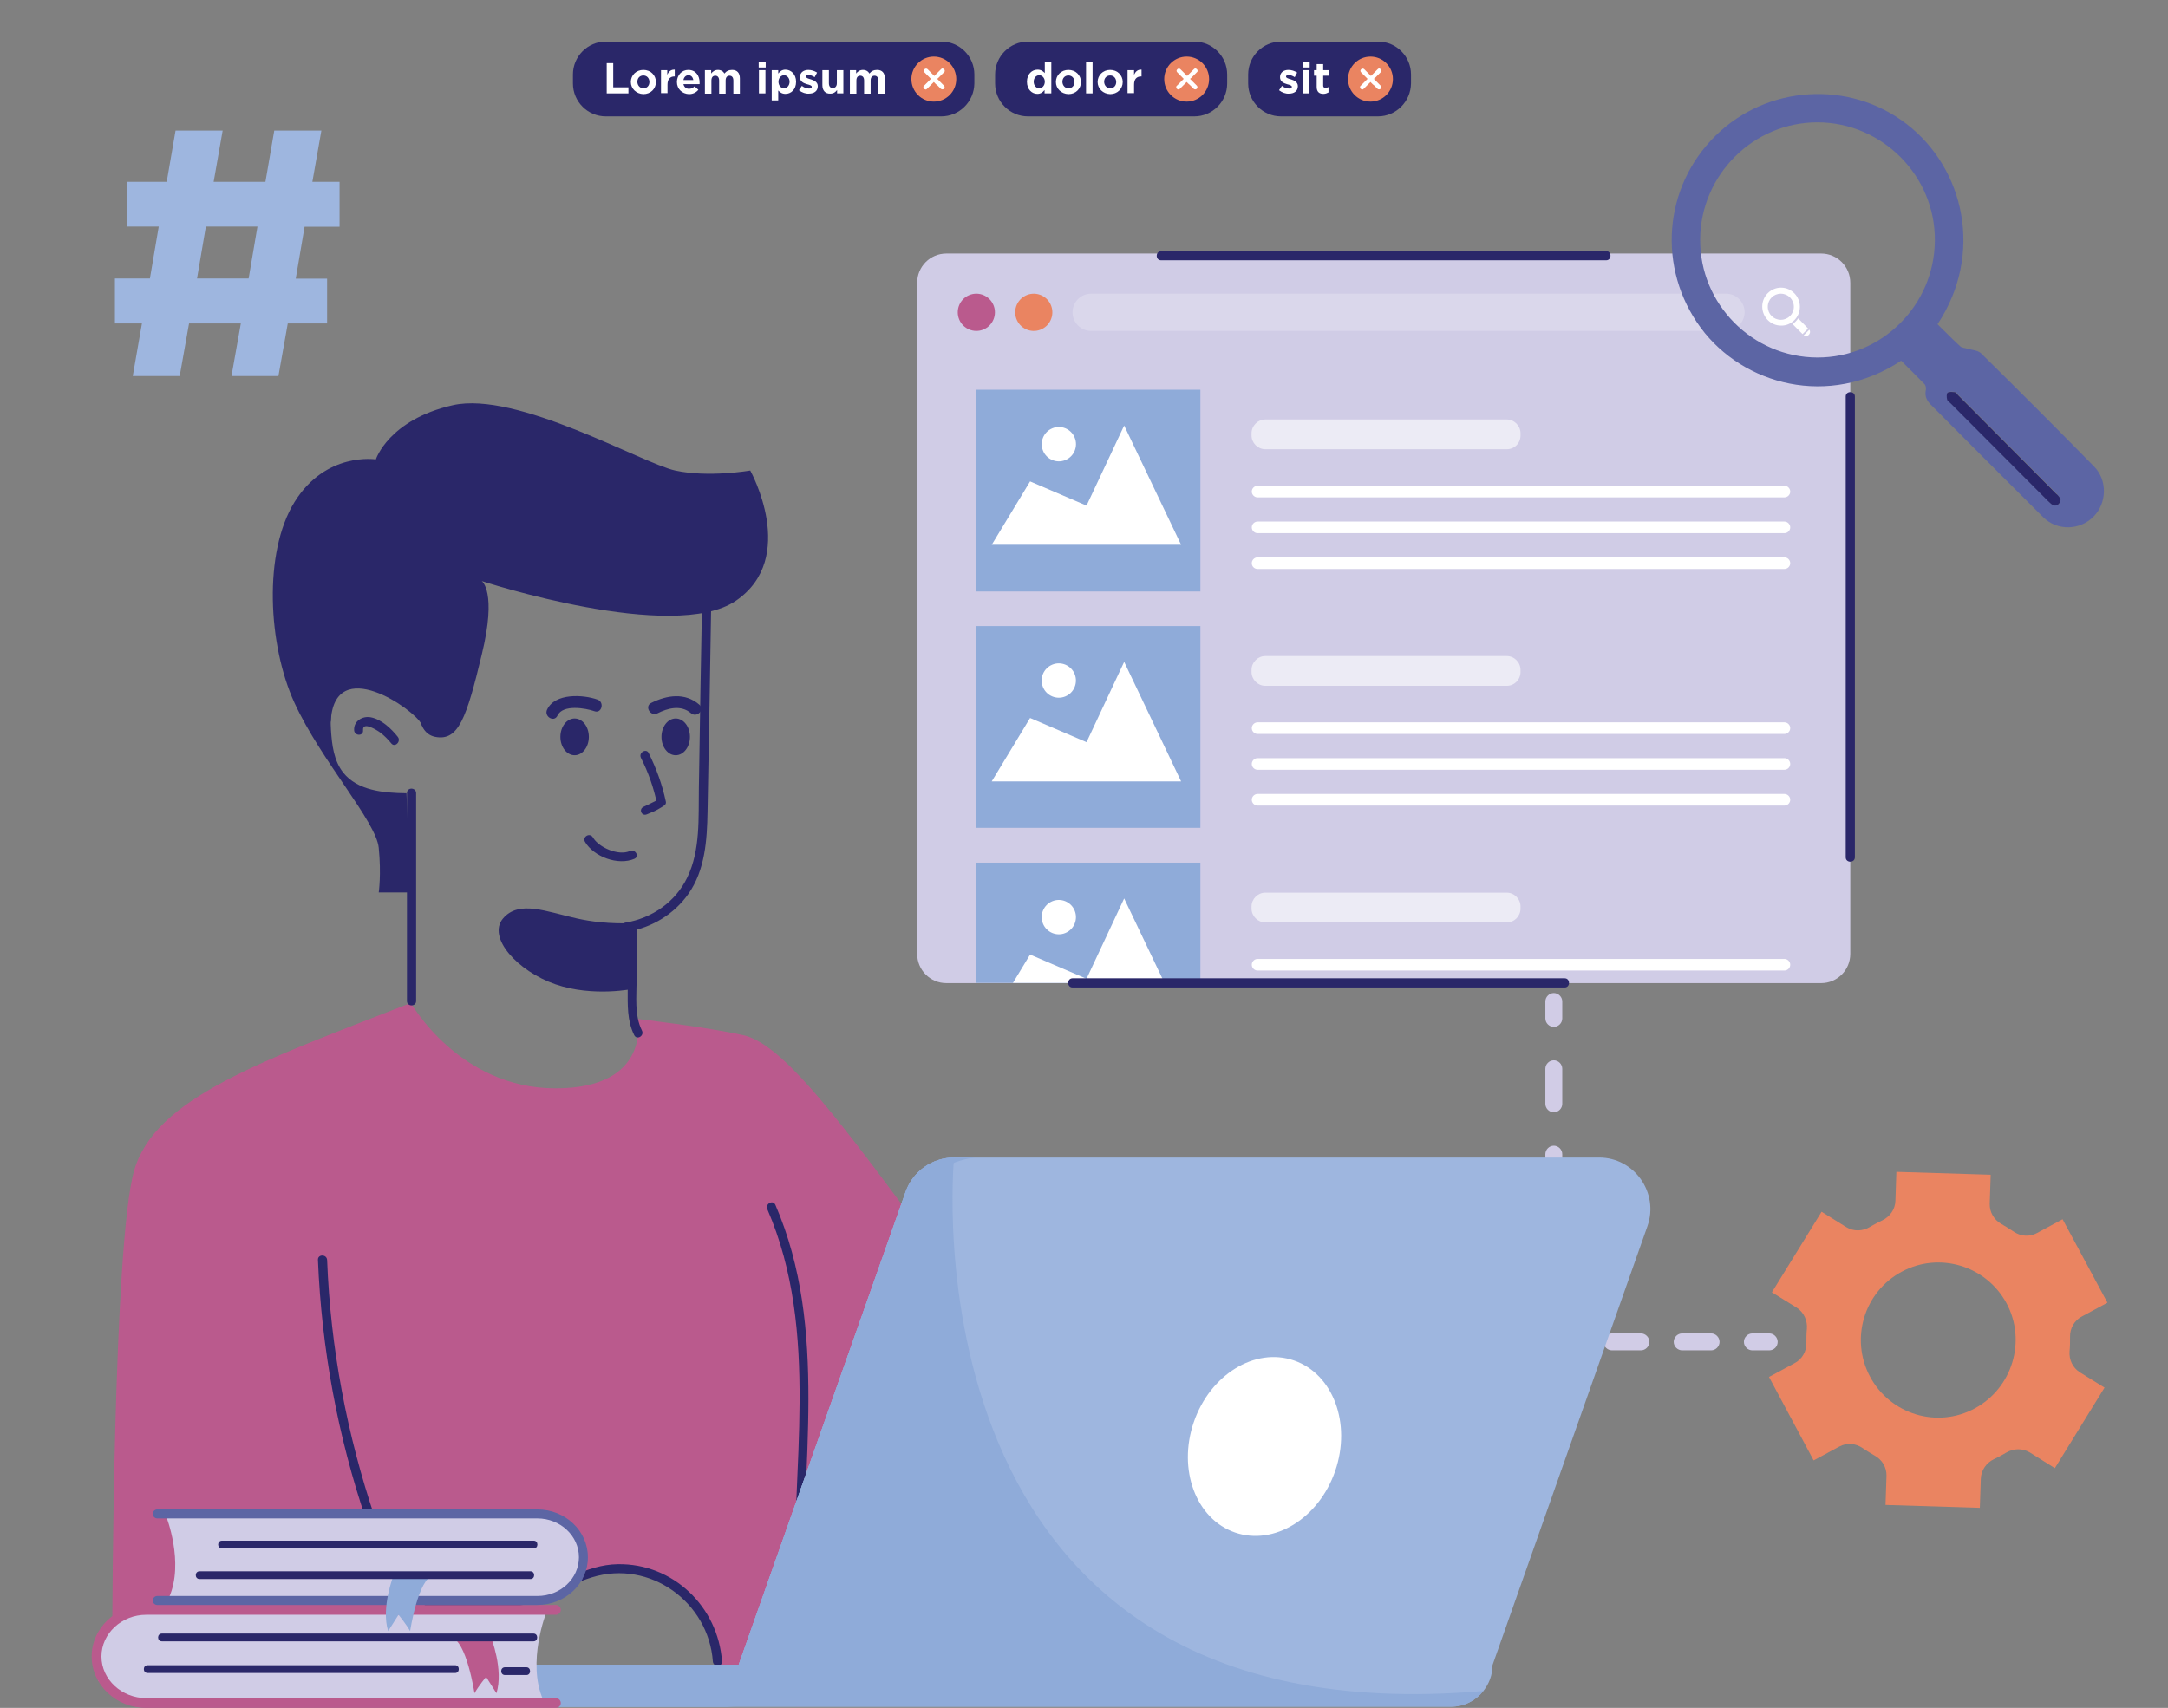 <svg width="415" height="327" viewBox="0 0 415 327" fill="none" xmlns="http://www.w3.org/2000/svg">
<rect x="0" y="0" width="415" height="327" fill="#808080" stroke="none"/>
<path d="M338.669 258.543H335.437C334.559 258.543 333.82 257.802 333.82 256.922C333.82 256.042 334.559 255.301 335.437 255.301H338.669C339.546 255.301 340.285 256.042 340.285 256.922C340.285 257.802 339.593 258.543 338.669 258.543Z" fill="#D1CCE6"/>
<path d="M327.541 258.543H321.999C321.122 258.543 320.383 257.802 320.383 256.922C320.383 256.042 321.122 255.301 321.999 255.301H327.541C328.418 255.301 329.157 256.042 329.157 256.922C329.157 257.802 328.418 258.543 327.541 258.543ZM314.103 258.543H308.562C307.684 258.543 306.945 257.802 306.945 256.922C306.945 256.042 307.684 255.301 308.562 255.301H314.103C314.98 255.301 315.719 256.042 315.719 256.922C315.719 257.802 314.98 258.543 314.103 258.543Z" fill="#D1CCE6"/>
<path d="M300.665 258.543H295.816V253.68C295.816 252.8 296.555 252.059 297.433 252.059C298.31 252.059 299.049 252.8 299.049 253.68V255.301H300.665C301.542 255.301 302.281 256.042 302.281 256.922C302.281 257.802 301.542 258.543 300.665 258.543Z" fill="#D1CCE6"/>
<path d="M297.433 245.667C296.555 245.667 295.816 244.926 295.816 244.046V237.33C295.816 236.45 296.555 235.709 297.433 235.709C298.31 235.709 299.049 236.45 299.049 237.33V244.046C299.049 244.972 298.31 245.667 297.433 245.667ZM297.433 229.317C296.555 229.317 295.816 228.576 295.816 227.696V220.98C295.816 220.1 296.555 219.359 297.433 219.359C298.31 219.359 299.049 220.1 299.049 220.98V227.696C299.049 228.576 298.31 229.317 297.433 229.317ZM297.433 212.967C296.555 212.967 295.816 212.226 295.816 211.346V204.63C295.816 203.75 296.555 203.009 297.433 203.009C298.31 203.009 299.049 203.75 299.049 204.63V211.346C299.049 212.226 298.31 212.967 297.433 212.967Z" fill="#D1CCE6"/>
<path d="M297.433 196.617C296.555 196.617 295.816 195.876 295.816 194.996V191.753C295.816 190.873 296.555 190.132 297.433 190.132C298.31 190.132 299.049 190.873 299.049 191.753V194.996C299.049 195.876 298.31 196.617 297.433 196.617Z" fill="#D1CCE6"/>
<path d="M121.356 189.299V176.7C121.356 176.7 116.368 177.164 110.504 175.867C104.639 174.57 99.329 172.254 96.281 175.867C93.233 179.479 99.052 185.964 106.348 188.465C113.644 190.966 121.356 189.299 121.356 189.299Z" fill="#2A2769"/>
<path d="M56.014 307.732C56.014 307.732 30.412 315.669 21.5 311.5C21.5 311.5 21.657 238.163 25.675 224.129C29.692 210.095 50.288 203.148 78.641 192.031C78.641 192.031 87.876 208.381 106.347 208.381C124.818 208.381 122.048 195.088 122.048 195.088C122.048 195.088 135.116 196.617 142.227 198.192C149.293 199.72 158.99 212.226 173.767 232.142C188.544 252.059 153.495 326.768 152.941 326.768C152.387 326.768 137.379 324.916 137.379 324.916V318.107C137.379 318.107 135.439 305.648 126.388 301.989C116.091 297.82 104.5 304.675 98.636 306.806C92.771 308.983 74.762 307.547 74.762 307.547L56.014 307.732Z" fill="#BA5A8D"/>
<path d="M82.012 308.705C87.276 308.844 92.541 308.844 97.713 307.871C103.346 306.806 107.964 303.656 113.367 301.989C124.403 298.608 135.625 306.713 136.456 318.107C136.548 319.219 138.257 319.219 138.21 318.107C137.472 307.639 128.836 299.302 118.262 299.488C112.12 299.58 107.271 303.286 101.638 305.138C95.311 307.176 88.615 307.176 82.058 306.991C80.904 306.898 80.904 308.658 82.012 308.705Z" fill="#2A2769"/>
<path d="M146.892 231.54C157.097 255.116 151.371 281.331 152.156 306.065C152.202 307.176 153.911 307.176 153.911 306.065C153.126 280.914 158.76 254.56 148.416 230.66C147.908 229.641 146.43 230.521 146.892 231.54Z" fill="#2A2769"/>
<path d="M60.862 241.22C61.555 258.219 64.649 275.032 70.144 291.15C70.513 292.216 72.176 291.753 71.806 290.687C66.404 274.708 63.264 258.08 62.617 241.22C62.525 240.109 60.816 240.109 60.862 241.22Z" fill="#2A2769"/>
<path d="M86.769 326.722C86.815 326.722 86.815 326.722 86.862 326.722C87.092 326.768 87.323 326.768 87.6 326.768H277.714C280.254 326.768 282.471 325.611 283.948 323.758C285.057 322.368 285.703 320.655 285.703 318.756L285.749 318.663L315.349 234.782C317.612 228.39 312.856 221.628 306.114 221.628H182.634C178.478 221.628 174.738 224.268 173.353 228.205L141.444 318.617C141.398 318.709 141.398 318.756 141.398 318.756H87.37C82.428 318.756 81.874 326.166 86.769 326.722Z" fill="#9EB6DF"/>
<path d="M255.592 281.618C258.711 272.523 255.178 263.06 247.702 260.481C240.226 257.902 231.638 263.185 228.519 272.28C225.401 281.375 228.933 290.838 236.409 293.417C243.885 295.996 252.474 290.713 255.592 281.618Z" fill="white"/>
<path d="M87.368 318.756H141.396C141.396 318.756 141.396 318.709 141.443 318.617L173.351 228.205C174.737 224.268 178.431 221.628 182.633 221.628H186.743C186.743 221.628 177.507 222.23 175.198 230.521C172.89 238.812 141.396 326.629 141.396 326.629L139.087 326.815H87.599C87.368 326.815 87.091 326.815 86.86 326.768C81.873 326.259 82.381 318.756 87.368 318.756Z" fill="#8FABD9"/>
<path d="M86.768 326.722C86.814 326.722 86.814 326.722 86.86 326.722C87.091 326.768 87.322 326.768 87.599 326.768H277.713C280.253 326.768 282.469 325.61 283.947 323.758C171.55 333.438 182.633 221.628 182.633 221.628C178.477 221.628 174.736 224.268 173.351 228.205L141.442 318.617C141.396 318.709 141.396 318.756 141.396 318.756H88.245C87.691 321.396 87.183 324.036 86.768 326.722Z" fill="#8FABD9"/>
<path d="M109.996 144.603C111.501 144.603 112.72 143.027 112.72 141.082C112.72 139.138 111.501 137.562 109.996 137.562C108.491 137.562 107.271 139.138 107.271 141.082C107.271 143.027 108.491 144.603 109.996 144.603Z" fill="#2A2769"/>
<path d="M129.344 144.603C130.848 144.603 132.068 143.027 132.068 141.082C132.068 139.138 130.848 137.562 129.344 137.562C127.839 137.562 126.619 139.138 126.619 141.082C126.619 143.027 127.839 144.603 129.344 144.603Z" fill="#2A2769"/>
<path d="M111.981 161.184C113.69 164.056 118.308 165.769 121.448 164.426C122.464 163.963 121.586 162.481 120.571 162.944C118.354 163.917 114.614 162.249 113.505 160.35C112.905 159.331 111.427 160.211 111.981 161.184Z" fill="#2A2769"/>
<path d="M106.717 137.006C107.733 134.83 112.074 135.571 113.782 136.173C115.167 136.682 115.768 134.459 114.382 133.95C111.658 132.977 106.255 132.653 104.731 135.849C104.085 137.192 106.07 138.396 106.717 137.006Z" fill="#2A2769"/>
<path d="M125.834 136.59C127.82 135.571 130.36 134.922 132.253 136.543C133.361 137.516 135.024 135.895 133.869 134.922C131.145 132.56 127.681 133.069 124.634 134.598C123.341 135.246 124.495 137.238 125.834 136.59Z" fill="#2A2769"/>
<path d="M122.694 145.112C124.126 147.937 125.142 150.855 125.788 153.959C126.065 153.588 126.342 153.218 126.619 152.847C125.095 153.495 124.541 153.866 123.202 154.468C122.186 154.931 122.833 156.367 123.849 155.904C125.28 155.302 125.326 155.348 126.619 154.561C127.127 154.237 127.589 154.051 127.45 153.449C126.758 150.207 125.65 147.15 124.172 144.186C123.71 143.213 122.186 144.093 122.694 145.112Z" fill="#2A2769"/>
<path d="M77.81 151.874C73.424 151.828 68.436 151.365 65.712 147.937C63.911 145.668 63.541 142.657 63.357 139.786C63.172 136.868 63.449 134.413 64.373 131.68C65.204 129.271 66.635 128.391 69.175 127.789C70.653 127.419 72.223 127.187 73.747 127.372C76.564 127.743 79.103 129.596 80.304 132.143C80.304 132.143 78.826 140.202 83.306 141.082C87.785 141.962 89.309 137.423 92.218 125.335C95.173 113.246 92.218 111.254 92.218 111.254C92.218 111.254 128.883 123.25 140.889 115.006C152.896 106.761 143.614 90.087 143.614 90.087C143.614 90.087 135.625 91.477 129.252 90.087C122.88 88.698 98.96 74.802 86.677 77.581C74.393 80.36 71.946 87.957 71.946 87.957C71.946 87.957 62.387 86.428 56.384 96.108C50.381 105.789 51.304 123.528 56.384 134.598C61.464 145.668 72.038 157.293 72.5 162.342C73.008 167.391 72.5 170.864 72.5 170.864H78.642L77.81 151.874Z" fill="#2A2769"/>
<path d="M77.902 151.828C77.902 165.121 77.902 178.368 77.902 191.661C77.902 192.773 79.657 192.773 79.657 191.661C79.657 178.368 79.657 165.121 79.657 151.828C79.611 150.716 77.902 150.716 77.902 151.828Z" fill="#2A2769"/>
<path d="M69.497 139.832C69.359 137.979 72.268 139.878 72.776 140.249C73.561 140.851 74.254 141.546 74.9 142.333C75.593 143.213 76.84 141.962 76.147 141.082C74.9 139.508 73.007 137.701 70.929 137.331C69.359 137.053 67.697 138.072 67.789 139.786C67.835 140.943 69.59 140.99 69.497 139.832Z" fill="#2A2769"/>
<path d="M120.201 178.368C124.819 177.58 129.021 175.033 131.746 171.189C134.978 166.603 135.347 160.86 135.44 155.394C135.717 141.36 135.948 127.28 136.179 113.199C136.179 112.088 134.47 112.088 134.424 113.199C134.193 125.751 133.962 138.35 133.777 150.902C133.685 156.552 134.101 162.759 131.561 167.993C129.298 172.717 124.773 175.82 119.693 176.654C118.631 176.886 119.093 178.553 120.201 178.368Z" fill="#2A2769"/>
<path d="M120.155 177.627C120.155 181.517 120.155 185.454 120.155 189.345C120.155 192.402 120.017 195.413 121.402 198.192C121.91 199.211 123.388 198.331 122.88 197.312C121.402 194.347 121.864 190.735 121.864 187.539C121.864 184.25 121.864 180.915 121.864 177.627C121.864 176.515 120.155 176.515 120.155 177.627Z" fill="#2A2769"/>
<path d="M348.597 188.233H181.156C178.062 188.233 175.568 185.732 175.568 182.629V54.145C175.568 51.042 178.062 48.541 181.156 48.541H348.597C351.691 48.541 354.184 51.042 354.184 54.145V182.629C354.184 185.732 351.691 188.233 348.597 188.233Z" fill="#D0CCE6"/>
<path d="M229.781 165.167H186.836V188.187H229.781V165.167Z" fill="#8FABD9"/>
<g opacity="0.6">
<g opacity="0.6">
<path opacity="0.6" d="M330.402 63.362H208.862C206.923 63.362 205.307 61.787 205.307 59.796C205.307 57.85 206.877 56.229 208.862 56.229H330.402C332.342 56.229 333.958 57.804 333.958 59.796C333.912 61.741 332.342 63.362 330.402 63.362Z" fill="white"/>
</g>
</g>
<path d="M201.347 60.618C201.799 58.702 200.615 56.781 198.704 56.328C196.793 55.875 194.878 57.062 194.426 58.979C193.975 60.896 195.159 62.817 197.07 63.27C198.981 63.722 200.896 62.535 201.347 60.618Z" fill="#EA8461"/>
<path d="M188.253 63.09C190.067 62.336 190.929 60.25 190.177 58.43C189.426 56.61 187.346 55.746 185.531 56.5C183.717 57.254 182.855 59.34 183.607 61.16C184.358 62.979 186.438 63.844 188.253 63.09Z" fill="#BA5A8D"/>
<path d="M240.725 95.228H341.578C342.178 95.228 342.686 94.719 342.686 94.117C342.686 93.515 342.178 93.005 341.578 93.005H240.725C240.125 93.005 239.617 93.515 239.617 94.117C239.617 94.719 240.125 95.228 240.725 95.228Z" fill="white"/>
<path d="M240.725 102.083H341.578C342.178 102.083 342.686 101.574 342.686 100.972C342.686 100.37 342.178 99.86 341.578 99.86H240.725C240.125 99.86 239.617 100.37 239.617 100.972C239.617 101.574 240.125 102.083 240.725 102.083Z" fill="white"/>
<path d="M240.725 108.938H341.578C342.178 108.938 342.686 108.429 342.686 107.827C342.686 107.224 342.178 106.715 341.578 106.715H240.725C240.125 106.715 239.617 107.224 239.617 107.827C239.617 108.475 240.125 108.938 240.725 108.938Z" fill="white"/>
<path d="M229.781 74.617H186.836V113.246H229.781V74.617Z" fill="#8FABD9"/>
<path d="M189.838 104.306L197.18 92.171L207.986 96.803L215.189 81.472L226.087 104.306H189.838Z" fill="white"/>
<path d="M203.943 88.08C205.616 87.385 206.41 85.461 205.717 83.783C205.024 82.105 203.106 81.308 201.433 82.003C199.76 82.698 198.966 84.622 199.659 86.3C200.352 87.978 202.27 88.775 203.943 88.08Z" fill="white"/>
<path d="M344.534 58.73C344.534 56.739 342.918 55.071 340.932 55.071C338.946 55.071 337.33 56.692 337.33 58.684C337.33 60.722 338.946 62.343 340.932 62.343C342.871 62.389 344.534 60.768 344.534 58.73ZM340.886 61.231C339.5 61.231 338.392 60.12 338.392 58.73C338.392 57.341 339.5 56.229 340.886 56.229C342.271 56.229 343.379 57.341 343.379 58.73C343.379 60.12 342.271 61.231 340.886 61.231Z" fill="white"/>
<path d="M344.211 60.954C343.887 61.417 343.564 61.741 343.148 62.065C343.795 62.714 344.441 63.362 345.042 63.964C345.411 63.594 345.781 63.223 346.104 62.899C345.457 62.25 344.857 61.602 344.211 60.954Z" fill="white"/>
<path d="M346.336 63.13C345.966 63.501 345.643 63.825 345.273 64.196C345.504 64.381 345.966 64.381 346.243 64.103C346.52 63.825 346.566 63.408 346.336 63.13Z" fill="white"/>
<path opacity="0.6" d="M288.426 86.011H242.202C240.771 86.011 239.57 84.807 239.57 83.371V82.954C239.57 81.518 240.771 80.314 242.202 80.314H288.426C289.858 80.314 291.059 81.518 291.059 82.954V83.371C291.059 84.853 289.904 86.011 288.426 86.011Z" fill="white"/>
<path d="M240.725 140.527H341.578C342.178 140.527 342.686 140.017 342.686 139.415C342.686 138.813 342.178 138.303 341.578 138.303H240.725C240.125 138.303 239.617 138.813 239.617 139.415C239.617 140.017 240.125 140.527 240.725 140.527Z" fill="white"/>
<path d="M240.725 147.382H341.578C342.178 147.382 342.686 146.872 342.686 146.27C342.686 145.668 342.178 145.158 341.578 145.158H240.725C240.125 145.158 239.617 145.668 239.617 146.27C239.617 146.872 240.125 147.382 240.725 147.382Z" fill="white"/>
<path d="M240.725 154.236H341.578C342.178 154.236 342.686 153.727 342.686 153.125C342.686 152.523 342.178 152.013 341.578 152.013H240.725C240.125 152.013 239.617 152.523 239.617 153.125C239.617 153.727 240.125 154.236 240.725 154.236Z" fill="white"/>
<path d="M229.781 119.869H186.836V158.498H229.781V119.869Z" fill="#8FABD9"/>
<path d="M189.838 149.605L197.18 137.47L207.986 142.101L215.189 126.724L226.087 149.605H189.838Z" fill="white"/>
<path d="M203.929 133.336C205.602 132.641 206.397 130.717 205.704 129.039C205.011 127.361 203.093 126.564 201.42 127.259C199.747 127.954 198.952 129.878 199.645 131.556C200.338 133.234 202.256 134.031 203.929 133.336Z" fill="white"/>
<path opacity="0.6" d="M288.426 131.309H242.202C240.771 131.309 239.57 130.105 239.57 128.669V128.253C239.57 126.817 240.771 125.612 242.202 125.612H288.426C289.858 125.612 291.059 126.817 291.059 128.253V128.669C291.059 130.105 289.904 131.309 288.426 131.309Z" fill="white"/>
<path d="M240.725 185.825H341.578C342.178 185.825 342.686 185.315 342.686 184.713C342.686 184.111 342.178 183.602 341.578 183.602H240.725C240.125 183.602 239.617 184.111 239.617 184.713C239.617 185.315 240.125 185.825 240.725 185.825Z" fill="white"/>
<path d="M203.935 178.634C205.608 177.939 206.402 176.015 205.709 174.337C205.016 172.659 203.099 171.862 201.426 172.557C199.753 173.252 198.958 175.176 199.651 176.854C200.344 178.532 202.262 179.329 203.935 178.634Z" fill="white"/>
<path opacity="0.6" d="M288.426 176.608H242.202C240.771 176.608 239.57 175.403 239.57 173.968V173.551C239.57 172.115 240.771 170.911 242.202 170.911H288.426C289.858 170.911 291.059 172.115 291.059 173.551V173.968C291.059 175.403 289.904 176.608 288.426 176.608Z" fill="white"/>
<path d="M222.9 188.187L215.188 172.022L207.985 187.4L197.179 182.768L193.9 188.187H222.9Z" fill="white"/>
<path d="M222.255 49.837C250.654 49.837 279.054 49.837 307.453 49.837C308.561 49.837 308.561 48.077 307.453 48.077C279.054 48.077 250.654 48.077 222.255 48.077C221.147 48.124 221.147 49.837 222.255 49.837Z" fill="#2A2769"/>
<path d="M353.307 75.914C353.307 105.325 353.307 134.737 353.307 164.148C353.307 165.26 355.061 165.26 355.061 164.148C355.061 134.737 355.061 105.325 355.061 75.914C355.061 74.802 353.307 74.802 353.307 75.914Z" fill="#2A2769"/>
<path d="M205.308 189.067C236.709 189.067 268.11 189.067 299.511 189.067C300.619 189.067 300.619 187.307 299.511 187.307C268.11 187.307 236.709 187.307 205.308 187.307C204.199 187.307 204.199 189.067 205.308 189.067Z" fill="#2A2769"/>
<path d="M370.882 62.079C372.376 63.544 373.769 64.975 375.263 66.337C375.569 66.609 376.112 66.609 376.553 66.746C377.436 67.018 378.591 67.052 379.202 67.631C386.469 74.784 393.668 82.005 400.833 89.294C403.448 91.95 403.312 96.31 400.765 98.899C398.151 101.555 393.804 101.692 391.121 99.035C383.922 91.882 376.757 84.661 369.592 77.475C368.811 76.691 368.403 75.84 368.641 74.682C368.709 74.341 368.641 73.83 368.437 73.592C366.943 72.059 365.415 70.56 363.921 69.062C350.032 78.224 333.631 73.66 325.583 62.795C317.195 51.418 318.35 35.819 328.435 25.941C338.283 16.268 354.039 15.314 364.94 23.727C376.078 32.276 379.745 48.694 370.882 62.079ZM347.859 68.449C360.186 68.483 370.271 58.469 370.373 46.071C370.475 33.707 360.355 23.489 347.961 23.421C335.668 23.387 325.549 33.434 325.447 45.798C325.345 58.196 335.43 68.415 347.859 68.449ZM394.449 95.527C394.245 95.254 393.94 94.811 393.6 94.437C387.352 88.17 381.104 81.868 374.855 75.601C374.652 75.397 374.482 75.09 374.278 75.056C373.803 74.988 373.191 74.92 372.886 75.159C372.648 75.329 372.682 76.044 372.784 76.453C372.852 76.759 373.225 76.998 373.497 77.236C379.677 83.435 385.892 89.668 392.072 95.867C392.344 96.14 392.615 96.48 392.989 96.651C393.634 97.059 394.449 96.514 394.449 95.527Z" fill="#5C65A4"/>
<path d="M394.449 95.527C394.449 96.514 393.6 97.059 392.921 96.685C392.582 96.48 392.31 96.174 392.004 95.901C385.824 89.702 379.61 83.469 373.429 77.27C373.192 77.032 372.784 76.793 372.716 76.487C372.615 76.078 372.581 75.363 372.818 75.193C373.124 74.954 373.735 75.056 374.211 75.09C374.414 75.124 374.618 75.431 374.788 75.635C381.036 81.903 387.284 88.17 393.533 94.471C393.974 94.811 394.246 95.254 394.449 95.527Z" fill="#2A2769"/>
<path d="M180.186 22.279H115.953C112.49 22.279 109.673 19.453 109.673 15.979V14.266C109.673 10.792 112.49 7.967 115.953 7.967H180.233C183.696 7.967 186.513 10.792 186.513 14.266V15.979C186.467 19.453 183.65 22.279 180.186 22.279Z" fill="#2A2769"/>
<path d="M178.756 19.453C181.127 19.453 183.05 17.525 183.05 15.146C183.05 12.767 181.127 10.838 178.756 10.838C176.384 10.838 174.461 12.767 174.461 15.146C174.461 17.525 176.384 19.453 178.756 19.453Z" fill="#EA8461"/>
<path d="M178.755 15.701L178.709 15.748C178.293 16.165 177.878 16.582 177.462 16.998C177.323 17.137 177.185 17.184 177.046 17.091C176.908 17.045 176.769 16.952 176.769 16.767C176.723 16.628 176.769 16.489 176.908 16.396C177.277 16.026 177.647 15.655 178.062 15.238C178.108 15.192 178.155 15.146 178.201 15.099C178.155 15.099 178.155 15.053 178.155 15.053C177.739 14.636 177.323 14.219 176.954 13.849C176.815 13.71 176.769 13.478 176.908 13.339C177.046 13.108 177.37 13.062 177.554 13.247C177.97 13.664 178.385 14.08 178.801 14.497C178.801 14.497 178.801 14.544 178.847 14.544C178.847 14.497 178.893 14.497 178.893 14.497C179.309 14.08 179.725 13.664 180.14 13.247C180.279 13.108 180.417 13.062 180.556 13.154C180.694 13.2 180.833 13.339 180.833 13.478C180.879 13.617 180.833 13.756 180.694 13.849C180.371 14.173 180.048 14.497 179.725 14.822C179.632 14.914 179.54 15.007 179.401 15.099L179.448 15.146C179.863 15.563 180.279 15.979 180.694 16.396C180.833 16.535 180.879 16.767 180.741 16.952C180.602 17.137 180.279 17.184 180.094 16.998C179.863 16.767 179.678 16.582 179.448 16.35C179.171 16.165 178.986 15.933 178.755 15.701C178.755 15.748 178.755 15.748 178.755 15.701Z" fill="white"/>
<path d="M116.092 12.09H117.385V16.721H120.294V17.879H116.138V12.09H116.092Z" fill="white"/>
<path d="M120.756 15.701C120.756 14.405 121.772 13.386 123.157 13.386C124.542 13.386 125.558 14.405 125.558 15.701C125.558 16.998 124.542 18.017 123.157 18.017C121.772 17.971 120.756 16.952 120.756 15.701ZM124.312 15.701C124.312 15.007 123.85 14.451 123.157 14.451C122.418 14.451 122.003 15.007 122.003 15.655C122.003 16.304 122.464 16.906 123.157 16.906C123.896 16.906 124.312 16.35 124.312 15.701Z" fill="white"/>
<path d="M126.481 13.432H127.728V14.312C128.005 13.71 128.421 13.293 129.16 13.339V14.636H129.114C128.282 14.636 127.774 15.146 127.774 16.211V17.832H126.528V13.432H126.481Z" fill="white"/>
<path d="M129.576 15.701C129.576 14.405 130.5 13.386 131.747 13.386C133.224 13.386 133.917 14.544 133.917 15.794C133.917 15.887 133.917 16.026 133.917 16.118H130.823C130.962 16.674 131.331 16.998 131.885 16.998C132.301 16.998 132.624 16.86 132.947 16.535L133.686 17.184C133.27 17.693 132.67 18.017 131.885 18.017C130.592 17.971 129.576 17.045 129.576 15.701ZM132.716 15.331C132.624 14.775 132.301 14.405 131.793 14.405C131.285 14.405 130.915 14.775 130.823 15.331H132.716Z" fill="white"/>
<path d="M134.886 13.432H136.133V14.08C136.41 13.71 136.825 13.386 137.426 13.386C138.026 13.386 138.441 13.664 138.672 14.08C139.042 13.617 139.504 13.386 140.15 13.386C141.074 13.386 141.628 13.941 141.628 15.007V17.925H140.381V15.424C140.381 14.822 140.104 14.497 139.642 14.497C139.18 14.497 138.903 14.822 138.903 15.424V17.925H137.656V15.424C137.656 14.822 137.379 14.497 136.918 14.497C136.456 14.497 136.179 14.822 136.179 15.424V17.925H134.932V13.432H134.886Z" fill="white"/>
<path d="M145.23 11.811H146.57V12.922H145.23V11.811ZM145.277 13.432H146.523V17.878H145.277V13.432Z" fill="white"/>
<path d="M147.724 13.432H148.97V14.081C149.294 13.664 149.709 13.339 150.356 13.339C151.372 13.339 152.388 14.173 152.388 15.655C152.388 17.137 151.418 17.971 150.356 17.971C149.663 17.971 149.294 17.647 148.97 17.323V19.222H147.724V13.432ZM151.141 15.655C151.141 14.914 150.633 14.405 150.079 14.405C149.525 14.405 149.017 14.914 149.017 15.655C149.017 16.396 149.525 16.906 150.079 16.906C150.633 16.906 151.141 16.396 151.141 15.655Z" fill="white"/>
<path d="M152.941 17.276L153.496 16.443C153.957 16.813 154.465 16.952 154.881 16.952C155.25 16.952 155.389 16.813 155.389 16.628C155.389 16.35 154.973 16.257 154.465 16.118C153.865 15.933 153.126 15.655 153.126 14.775C153.126 13.849 153.865 13.386 154.742 13.386C155.296 13.386 155.897 13.571 156.405 13.895L155.943 14.775C155.527 14.497 155.066 14.358 154.742 14.358C154.419 14.358 154.281 14.497 154.281 14.683C154.281 14.914 154.696 15.053 155.204 15.192C155.804 15.377 156.543 15.701 156.543 16.489C156.543 17.462 155.804 17.925 154.835 17.925C154.234 17.971 153.542 17.739 152.941 17.276Z" fill="white"/>
<path d="M157.421 16.304V13.432H158.668V15.933C158.668 16.535 158.945 16.86 159.407 16.86C159.868 16.86 160.192 16.535 160.192 15.933V13.432H161.438V17.878H160.238V17.23C159.961 17.601 159.591 17.925 158.945 17.925C157.975 17.971 157.421 17.323 157.421 16.304Z" fill="white"/>
<path d="M162.639 13.432H163.885V14.08C164.163 13.71 164.578 13.386 165.178 13.386C165.779 13.386 166.194 13.664 166.425 14.08C166.795 13.617 167.256 13.386 167.903 13.386C168.827 13.386 169.381 13.941 169.381 15.007V17.925H168.134V15.424C168.134 14.822 167.857 14.497 167.395 14.497C166.933 14.497 166.656 14.822 166.656 15.424V17.925H165.409V15.424C165.409 14.822 165.132 14.497 164.67 14.497C164.209 14.497 163.932 14.822 163.932 15.424V17.925H162.685V13.432H162.639Z" fill="white"/>
<path d="M228.627 22.279H196.765C193.301 22.279 190.484 19.453 190.484 15.979V14.266C190.484 10.792 193.301 7.967 196.765 7.967H228.627C232.091 7.967 234.907 10.792 234.907 14.266V15.979C234.907 19.453 232.091 22.279 228.627 22.279Z" fill="#2A2769"/>
<path d="M227.15 19.453C229.522 19.453 231.445 17.525 231.445 15.146C231.445 12.767 229.522 10.838 227.15 10.838C224.778 10.838 222.855 12.767 222.855 15.146C222.855 17.525 224.778 19.453 227.15 19.453Z" fill="#EA8461"/>
<path d="M227.149 15.701L227.103 15.748C226.688 16.165 226.272 16.582 225.856 16.998C225.718 17.137 225.579 17.184 225.441 17.091C225.302 17.045 225.164 16.952 225.164 16.767C225.118 16.628 225.164 16.489 225.302 16.396C225.672 16.026 226.041 15.655 226.457 15.238C226.503 15.192 226.549 15.146 226.595 15.099C226.549 15.099 226.549 15.053 226.549 15.053C226.134 14.636 225.718 14.219 225.349 13.849C225.21 13.71 225.164 13.478 225.302 13.339C225.441 13.108 225.764 13.062 225.949 13.247C226.364 13.664 226.78 14.08 227.196 14.497C227.196 14.497 227.196 14.544 227.242 14.544C227.242 14.497 227.288 14.497 227.288 14.497C227.704 14.08 228.119 13.664 228.535 13.247C228.673 13.108 228.812 13.062 228.95 13.154C229.089 13.2 229.227 13.339 229.227 13.478C229.274 13.617 229.227 13.756 229.089 13.849C228.766 14.173 228.442 14.497 228.119 14.822C228.027 14.914 227.934 15.007 227.796 15.099L227.842 15.146C228.258 15.563 228.673 15.979 229.089 16.396C229.227 16.535 229.274 16.767 229.135 16.952C228.997 17.137 228.673 17.184 228.489 16.998C228.258 16.767 228.073 16.582 227.842 16.35C227.611 16.165 227.38 15.933 227.149 15.701C227.196 15.748 227.196 15.748 227.149 15.701Z" fill="white"/>
<path d="M196.58 15.655C196.58 14.173 197.55 13.339 198.612 13.339C199.305 13.339 199.674 13.664 199.997 13.988V11.811H201.244V17.878H199.951V17.23C199.628 17.647 199.212 17.971 198.566 17.971C197.55 17.971 196.58 17.137 196.58 15.655ZM199.997 15.655C199.997 14.914 199.489 14.405 198.935 14.405C198.381 14.405 197.873 14.868 197.873 15.655C197.873 16.396 198.381 16.906 198.935 16.906C199.489 16.906 199.997 16.396 199.997 15.655Z" fill="white"/>
<path d="M202.121 15.701C202.121 14.405 203.137 13.386 204.522 13.386C205.908 13.386 206.924 14.405 206.924 15.701C206.924 16.998 205.908 18.017 204.522 18.017C203.137 17.971 202.121 16.952 202.121 15.701ZM205.677 15.701C205.677 15.007 205.215 14.451 204.522 14.451C203.783 14.451 203.368 15.007 203.368 15.655C203.368 16.304 203.83 16.906 204.522 16.906C205.261 16.906 205.677 16.35 205.677 15.701Z" fill="white"/>
<path d="M207.895 11.811H209.141V17.878H207.895V11.811Z" fill="white"/>
<path d="M210.109 15.701C210.109 14.405 211.125 13.386 212.511 13.386C213.896 13.386 214.912 14.405 214.912 15.701C214.912 16.998 213.896 18.017 212.511 18.017C211.125 17.971 210.109 16.952 210.109 15.701ZM213.665 15.701C213.665 15.007 213.203 14.451 212.511 14.451C211.772 14.451 211.356 15.007 211.356 15.655C211.356 16.304 211.818 16.906 212.511 16.906C213.249 16.906 213.665 16.35 213.665 15.701Z" fill="white"/>
<path d="M215.836 13.432H217.083V14.312C217.36 13.71 217.775 13.293 218.514 13.339V14.636H218.422C217.591 14.636 217.083 15.146 217.083 16.211V17.832H215.836V13.432Z" fill="white"/>
<path d="M263.767 22.279H245.204C241.741 22.279 238.924 19.453 238.924 15.979V14.266C238.924 10.792 241.741 7.967 245.204 7.967H263.814C267.277 7.967 270.094 10.792 270.094 14.266V15.979C270.048 19.453 267.231 22.279 263.767 22.279Z" fill="#2A2769"/>
<path d="M262.337 19.453C264.709 19.453 266.632 17.525 266.632 15.146C266.632 12.767 264.709 10.838 262.337 10.838C259.966 10.838 258.043 12.767 258.043 15.146C258.043 17.525 259.966 19.453 262.337 19.453Z" fill="#EA8461"/>
<path d="M262.337 15.701L262.291 15.748C261.875 16.165 261.46 16.582 261.044 16.998C260.905 17.137 260.767 17.184 260.628 17.091C260.49 17.045 260.351 16.952 260.351 16.767C260.305 16.628 260.351 16.489 260.49 16.396C260.859 16.026 261.229 15.655 261.644 15.238C261.69 15.192 261.737 15.146 261.783 15.099C261.737 15.099 261.737 15.053 261.737 15.053C261.321 14.636 260.905 14.219 260.536 13.849C260.397 13.71 260.351 13.478 260.49 13.339C260.628 13.108 260.952 13.062 261.136 13.247C261.552 13.664 261.968 14.08 262.383 14.497C262.383 14.497 262.383 14.544 262.429 14.544C262.429 14.497 262.475 14.497 262.475 14.497C262.891 14.08 263.307 13.664 263.722 13.247C263.861 13.108 263.999 13.062 264.138 13.154C264.276 13.2 264.415 13.339 264.415 13.478C264.461 13.617 264.415 13.756 264.276 13.849C263.953 14.173 263.63 14.497 263.307 14.822C263.214 14.914 263.122 15.007 262.983 15.099L263.03 15.146C263.445 15.563 263.861 15.979 264.276 16.396C264.415 16.535 264.461 16.767 264.323 16.952C264.184 17.137 263.861 17.184 263.676 16.998C263.445 16.767 263.26 16.582 263.03 16.35C262.753 16.165 262.568 15.933 262.337 15.701C262.337 15.748 262.337 15.748 262.337 15.701Z" fill="white"/>
<path d="M244.836 17.276L245.39 16.443C245.852 16.813 246.36 16.952 246.775 16.952C247.145 16.952 247.283 16.813 247.283 16.628C247.283 16.35 246.868 16.257 246.36 16.118C245.759 15.933 245.021 15.655 245.021 14.775C245.021 13.849 245.759 13.386 246.637 13.386C247.191 13.386 247.791 13.571 248.299 13.895L247.837 14.775C247.422 14.497 246.96 14.358 246.637 14.358C246.314 14.358 246.175 14.497 246.175 14.683C246.175 14.914 246.591 15.053 247.099 15.192C247.699 15.377 248.438 15.701 248.438 16.489C248.438 17.462 247.699 17.925 246.729 17.925C246.129 17.971 245.436 17.739 244.836 17.276Z" fill="white"/>
<path d="M249.361 11.811H250.7V12.922H249.361V11.811ZM249.407 13.432H250.654V17.878H249.407V13.432Z" fill="white"/>
<path d="M252.039 16.628V14.497H251.531V13.432H252.039V12.274H253.286V13.432H254.348V14.497H253.286V16.396C253.286 16.674 253.425 16.813 253.702 16.813C253.933 16.813 254.117 16.767 254.302 16.674V17.693C254.025 17.832 253.748 17.971 253.332 17.971C252.593 17.971 252.039 17.647 252.039 16.628Z" fill="white"/>
<path d="M27.172 61.929H22V53.324H28.697L30.388 43.383H24.387V34.811H31.913L33.604 25H42.621L40.898 34.811H50.81L52.501 25H61.519L59.795 34.811H65V43.415H58.303L56.612 53.356H62.613V61.929H55.087L53.297 72H44.312L46.102 61.929H36.19L34.399 72H25.415L27.172 61.929ZM47.594 53.324L49.285 43.383H39.406L37.715 53.324H47.594Z" fill="#9EB6DF"/>
<path d="M393.344 281.1L402.856 265.676L398.146 262.758C396.761 261.878 396.022 260.349 396.161 258.682C396.253 257.802 396.253 256.876 396.253 255.949C396.207 254.328 397.084 252.8 398.516 252.059L403.41 249.419L394.821 233.439L389.927 236.079C388.495 236.867 386.786 236.728 385.447 235.801C384.708 235.292 383.923 234.829 383.138 234.365C381.707 233.578 380.83 232.096 380.876 230.475L381.06 224.917L363.005 224.361L362.82 229.919C362.774 231.54 361.758 232.976 360.28 233.671C359.865 233.856 359.495 234.041 359.08 234.273C358.664 234.504 358.295 234.69 357.925 234.921C356.54 235.755 354.831 235.801 353.446 234.968L348.69 232.003L339.177 247.427L343.887 250.345C345.273 251.225 346.011 252.8 345.873 254.421C345.781 255.301 345.781 256.227 345.781 257.107C345.827 258.728 344.949 260.257 343.518 260.998L338.623 263.638L347.166 279.617L352.061 276.977C353.492 276.19 355.201 276.329 356.54 277.255C357.279 277.765 358.064 278.228 358.849 278.691C360.28 279.478 361.158 280.961 361.112 282.582L360.927 288.14L378.982 288.696L379.167 283.138C379.213 281.516 380.229 280.081 381.661 279.386C382.076 279.201 382.446 279.015 382.861 278.784C383.277 278.552 383.646 278.367 384.016 278.135C385.401 277.302 387.156 277.255 388.541 278.089L393.344 281.1ZM378.013 269.659C370.809 273.55 361.85 270.817 357.972 263.592C354.093 256.366 356.817 247.334 364.021 243.49C371.225 239.599 380.229 242.332 384.108 249.557C387.941 256.737 385.216 265.769 378.013 269.659Z" fill="#EA8461"/>
<path d="M104.584 308.704C104.584 308.704 100.803 318.243 103.96 325.436L31.385 326.062L24.681 325.436L18.796 321.761V316.132L20.433 311.479L25.773 308.665H104.584V308.704Z" fill="#D0CCE6"/>
<path d="M27.995 327H106.416C106.923 327 107.352 326.57 107.352 326.062C107.352 325.553 106.923 325.123 106.416 325.123H27.995C23.278 325.123 19.42 321.527 19.42 317.148C19.42 312.77 23.278 309.173 27.995 309.173H106.416C106.923 309.173 107.352 308.743 107.352 308.235C107.352 307.726 106.923 307.296 106.416 307.296H27.995C22.226 307.296 17.549 311.714 17.549 317.148C17.549 322.582 22.226 327 27.995 327Z" fill="#BA5A8D"/>
<path d="M31.814 290.329C31.814 290.329 35.322 299.165 32.36 305.85L99.712 306.397L105.91 305.85L111.405 302.449V297.249L109.885 292.949L104.896 290.329H31.814Z" fill="#D0CCE6"/>
<path d="M102.87 307.296H30.1C29.632 307.296 29.242 306.905 29.242 306.436C29.242 305.967 29.632 305.576 30.1 305.576H102.87C107.274 305.576 110.821 302.253 110.821 298.148C110.821 294.043 107.235 290.72 102.87 290.72H30.1C29.632 290.72 29.242 290.329 29.242 289.86C29.242 289.391 29.632 289 30.1 289H102.87C108.209 289 112.536 293.105 112.536 298.148C112.575 303.191 108.209 307.296 102.87 307.296Z" fill="#5C65A4"/>
<path d="M75.352 301.589C75.352 301.589 72.896 307.765 74.299 312.3L76.287 309.173C76.287 309.173 77.651 310.815 78.509 312.3C78.509 312.3 80.029 302.136 83.03 301.589H75.352Z" fill="#8FABD9"/>
<path d="M93.983 313.473C93.983 313.473 96.439 319.65 95.035 324.185L93.048 321.058C93.048 321.058 91.683 322.699 90.826 324.185C90.826 324.185 89.306 314.02 86.305 313.473H93.983Z" fill="#BA5A8D"/>
<path d="M38.206 302.331C59.332 302.331 80.418 302.331 101.544 302.331C102.479 302.331 102.479 300.846 101.544 300.846C80.418 300.846 59.332 300.846 38.206 300.846C37.232 300.846 37.232 302.331 38.206 302.331Z" fill="#2A2769"/>
<path d="M42.493 296.467C62.372 296.467 82.25 296.467 102.167 296.467C103.103 296.467 103.103 294.981 102.167 294.981C101.816 294.981 101.505 294.981 101.154 294.981C100.218 294.981 100.218 296.467 101.154 296.467C101.505 296.467 101.816 296.467 102.167 296.467C103.103 296.467 103.103 294.981 102.167 294.981C82.289 294.981 62.411 294.981 42.493 294.981C41.519 294.981 41.519 296.467 42.493 296.467Z" fill="#2A2769"/>
<path d="M30.995 314.255C54.693 314.255 78.43 314.255 102.128 314.255C103.064 314.255 103.064 312.77 102.128 312.77C78.43 312.77 54.693 312.77 30.995 312.77C30.021 312.77 30.021 314.255 30.995 314.255Z" fill="#2A2769"/>
<path d="M28.267 320.315C47.872 320.315 67.517 320.315 87.122 320.315C88.058 320.315 88.058 318.829 87.122 318.829C67.517 318.829 47.872 318.829 28.267 318.829C27.293 318.829 27.293 320.315 28.267 320.315Z" fill="#2A2769"/>
<path d="M96.672 320.706C98.036 320.706 99.401 320.706 100.765 320.706C101.7 320.706 101.7 319.22 100.765 319.22C99.401 319.22 98.036 319.22 96.672 319.22C95.698 319.22 95.698 320.706 96.672 320.706Z" fill="#2A2769"/>
<path d="M86.63 118.896L86.445 119.962L83.074 140.017C83.074 140.017 81.966 141.407 80.673 138.628C79.38 135.895 63.957 125.01 63.31 138.211L58.046 129.642V120.61L73.839 118.202L86.63 118.896Z" fill="#2A2769"/>
</svg>
